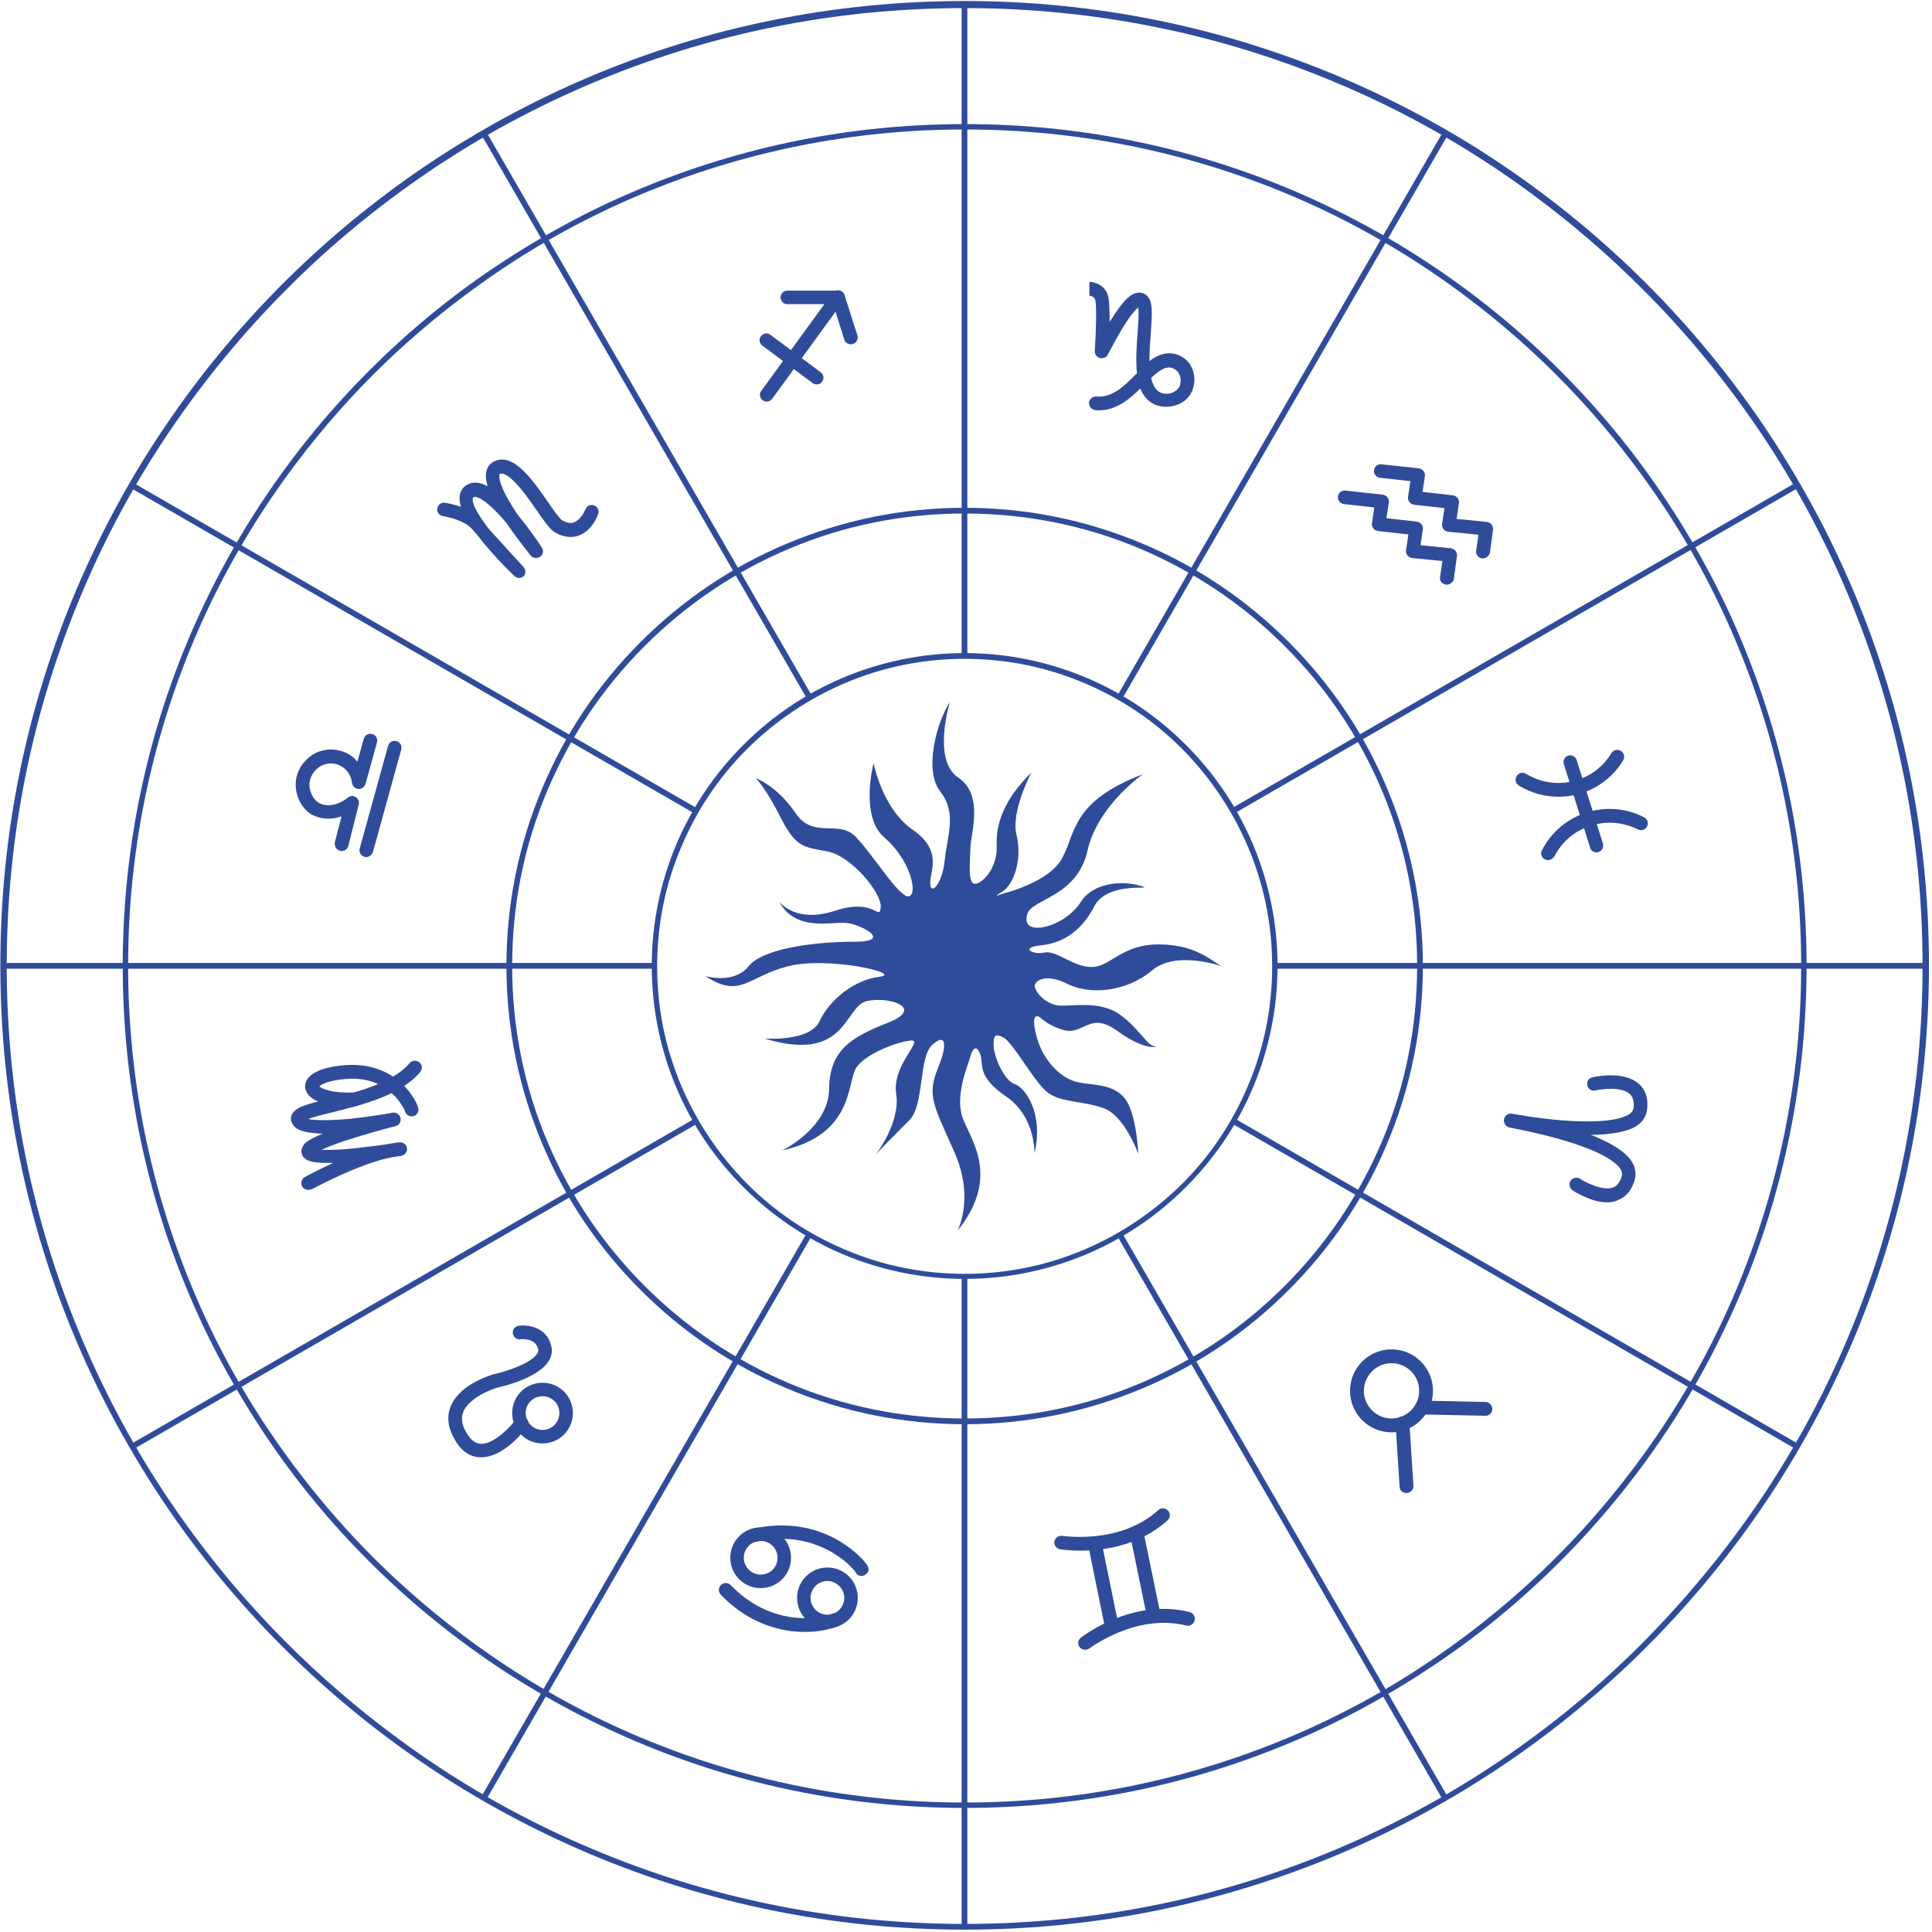 <?xml version="1.0" encoding="UTF-8"?> <svg xmlns="http://www.w3.org/2000/svg" width="573" height="573" viewBox="0 0 573 573" fill="none"> <path d="M286.1 572.301C247.5 572.301 210.1 564.701 174.8 549.801C157.9 542.601 141.5 533.801 126.2 523.401C111.1 513.201 96.8 501.401 83.9 488.501C71 475.601 59.2 461.301 49 446.201C38.7 430.901 29.8 414.601 22.6 397.601C7.7 362.401 0.1 324.901 0.1 286.301C0.1 247.701 7.7 210.301 22.6 175.001C29.8 158.101 38.6 141.701 49 126.401C59.2 111.301 71 97.001 83.9 84.101C96.8 71.201 111.1 59.401 126.2 49.201C141.5 38.901 157.8 30.001 174.8 22.801C210 7.901 247.5 0.301 286.1 0.301C324.7 0.301 362.1 7.901 397.4 22.801C414.3 30.001 430.7 38.801 446 49.201C461.1 59.401 475.4 71.201 488.3 84.101C501.2 97.001 513 111.301 523.2 126.401C533.5 141.701 542.4 158.001 549.6 175.001C564.5 210.201 572.1 247.701 572.1 286.301C572.1 324.901 564.5 362.301 549.6 397.601C542.4 414.501 533.6 430.901 523.2 446.201C513 461.301 501.2 475.601 488.3 488.501C475.4 501.401 461.1 513.201 446 523.401C430.7 533.701 414.4 542.601 397.4 549.801C362.1 564.701 324.7 572.301 286.1 572.301ZM286.1 2.401C247.7 2.401 210.5 9.901 175.5 24.701C158.7 31.801 142.4 40.601 127.2 50.901C112.2 61.101 98 72.701 85.2 85.601C72.3 98.501 60.7 112.601 50.5 127.601C40.2 142.801 31.4 159.001 24.3 175.901C9.5 210.901 2 248.101 2 286.501C2 324.901 9.5 362.101 24.3 397.101C31.4 413.901 40.2 430.201 50.5 445.401C60.7 460.401 72.3 474.601 85.2 487.401C98.1 500.301 112.2 511.901 127.2 522.101C142.4 532.401 158.6 541.201 175.5 548.301C210.5 563.101 247.7 570.601 286.1 570.601C324.5 570.601 361.7 563.101 396.7 548.301C413.5 541.201 429.8 532.401 445 522.101C460 511.901 474.2 500.301 487 487.401C499.8 474.501 511.5 460.401 521.7 445.401C532 430.201 540.8 414.001 547.9 397.101C562.7 362.101 570.2 324.901 570.2 286.501C570.2 248.101 562.7 210.901 547.9 175.901C540.8 159.101 532 142.801 521.7 127.601C511.5 112.601 499.9 98.401 487 85.601C474.1 72.701 460 61.101 445 50.901C429.8 40.601 413.6 31.801 396.7 24.701C361.7 9.901 324.4 2.401 286.1 2.401Z" fill="#2F4C9B"></path> <path d="M286.1 536.201C252.4 536.201 219.7 529.601 188.9 516.601C174.1 510.301 159.8 502.601 146.5 493.601C133.3 484.701 120.8 474.401 109.5 463.101C98.2 451.801 87.9 439.401 79 426.101C70 412.701 62.2 398.501 56 383.701C43 352.901 36.4 320.201 36.4 286.501C36.4 252.801 43 220.101 56 189.301C62.3 174.501 70 160.201 79 146.901C87.9 133.701 98.2 121.201 109.5 109.901C120.8 98.601 133.2 88.301 146.5 79.401C159.9 70.401 174.1 62.601 188.9 56.401C219.7 43.401 252.4 36.801 286.1 36.801C319.8 36.801 352.5 43.401 383.3 56.401C398.1 62.701 412.4 70.401 425.7 79.401C438.9 88.301 451.4 98.601 462.7 109.901C474 121.201 484.3 133.601 493.2 146.901C502.2 160.301 510 174.501 516.2 189.301C529.2 220.101 535.8 252.801 535.8 286.501C535.8 320.201 529.2 352.901 516.2 383.701C509.9 398.501 502.2 412.801 493.2 426.101C484.3 439.301 474 451.801 462.7 463.101C451.4 474.401 439 484.701 425.7 493.601C412.3 502.601 398.1 510.401 383.3 516.601C352.5 529.601 319.8 536.201 286.1 536.201ZM286.1 38.401C252.6 38.401 220.1 45.001 189.5 57.901C174.8 64.101 160.6 71.801 147.4 80.801C134.3 89.701 121.9 99.901 110.7 111.101C99.5 122.301 89.3 134.701 80.4 147.801C71.4 161.101 63.7 175.201 57.5 189.901C44.6 220.501 38 253.001 38 286.501C38 320.001 44.6 352.501 57.5 383.101C63.7 397.801 71.4 412.001 80.4 425.201C89.3 438.301 99.5 450.701 110.7 461.901C121.9 473.101 134.3 483.301 147.4 492.201C160.7 501.201 174.8 508.901 189.5 515.101C220.1 528.001 252.6 534.601 286.1 534.601C319.6 534.601 352.1 528.001 382.7 515.101C397.4 508.901 411.6 501.201 424.8 492.201C437.9 483.301 450.3 473.101 461.5 461.901C472.7 450.701 482.9 438.301 491.8 425.201C500.8 411.901 508.5 397.801 514.7 383.101C527.6 352.501 534.2 320.001 534.2 286.501C534.2 253.001 527.6 220.501 514.7 189.901C508.5 175.201 500.8 161.001 491.8 147.801C482.9 134.701 472.7 122.301 461.5 111.101C450.3 99.901 437.9 89.701 424.8 80.801C411.5 71.801 397.4 64.101 382.7 57.901C352.1 45.001 319.6 38.401 286.1 38.401Z" fill="#2F4C9B"></path> <path d="M286.1 379.301C273.6 379.301 261.4 376.801 250 372.001C238.9 367.301 229 360.601 220.5 352.101C212 343.601 205.3 333.701 200.6 322.601C195.8 311.201 193.3 299.001 193.3 286.501C193.3 274.001 195.8 261.801 200.6 250.401C205.3 239.301 212 229.401 220.5 220.901C229 212.401 238.9 205.701 250 201.001C261.4 196.201 273.6 193.701 286.1 193.701C298.6 193.701 310.8 196.201 322.2 201.001C333.3 205.701 343.2 212.401 351.7 220.901C360.2 229.401 366.9 239.301 371.6 250.401C376.4 261.801 378.9 274.001 378.9 286.501C378.9 299.001 376.4 311.201 371.6 322.601C366.9 333.701 360.2 343.601 351.7 352.101C343.2 360.601 333.3 367.301 322.2 372.001C310.8 376.801 298.6 379.301 286.1 379.301ZM286.1 195.401C273.8 195.401 261.9 197.801 250.6 202.601C239.8 207.201 230 213.801 221.6 222.101C213.2 230.501 206.7 240.201 202.1 251.101C197.3 262.301 194.9 274.301 194.9 286.601C194.9 298.901 197.3 310.801 202.1 322.101C206.7 332.901 213.3 342.701 221.6 351.101C230 359.501 239.7 366.001 250.6 370.601C261.8 375.401 273.8 377.801 286.1 377.801C298.4 377.801 310.3 375.401 321.6 370.601C332.4 366.001 342.2 359.401 350.6 351.101C359 342.701 365.5 333.001 370.1 322.101C374.9 310.901 377.3 298.901 377.3 286.601C377.3 274.301 374.9 262.401 370.1 251.101C365.5 240.301 358.9 230.501 350.6 222.101C342.2 213.701 332.5 207.201 321.6 202.601C310.3 197.801 298.4 195.401 286.1 195.401Z" fill="#2F4C9B"></path> <path d="M286.1 422.402C267.8 422.402 250 418.802 233.2 411.702C217 404.902 202.5 395.102 190 382.602C177.5 370.102 167.7 355.602 160.9 339.402C153.8 322.602 150.2 304.802 150.2 286.502C150.2 268.202 153.8 250.402 160.9 233.602C167.7 217.402 177.5 202.902 190 190.402C202.5 177.902 217 168.102 233.2 161.302C250 154.202 267.8 150.602 286.1 150.602C304.4 150.602 322.2 154.202 339 161.302C355.2 168.102 369.7 177.902 382.2 190.402C394.7 202.902 404.5 217.402 411.3 233.602C418.4 250.402 422 268.202 422 286.502C422 304.802 418.4 322.602 411.3 339.402C404.5 355.602 394.7 370.102 382.2 382.602C369.7 395.102 355.2 404.902 339 411.702C322.2 418.802 304.4 422.402 286.1 422.402ZM286.1 152.302C268 152.302 250.4 155.802 233.9 162.802C217.9 169.602 203.6 179.202 191.2 191.602C178.9 203.902 169.2 218.302 162.4 234.302C155.4 250.802 151.9 268.402 151.9 286.502C151.9 304.602 155.4 322.202 162.4 338.702C169.2 354.702 178.8 369.002 191.2 381.402C203.5 393.702 217.9 403.402 233.9 410.202C250.4 417.202 268 420.702 286.1 420.702C304.2 420.702 321.8 417.202 338.3 410.202C354.3 403.402 368.6 393.802 381 381.402C393.3 369.102 403 354.702 409.8 338.702C416.8 322.202 420.3 304.602 420.3 286.502C420.3 268.402 416.8 250.802 409.8 234.302C403 218.302 393.4 204.002 381 191.602C368.7 179.302 354.3 169.602 338.3 162.802C321.8 155.802 304.2 152.302 286.1 152.302Z" fill="#2F4C9B"></path> <path d="M286.9 1.5H285.2V194.5H286.9V1.5Z" fill="#2F4C9B"></path> <path d="M144.335 39.294L142.863 40.145L239.363 207.283L240.835 206.433L144.335 39.294Z" fill="#2F4C9B"></path> <path d="M39.668 143.278L38.818 144.75L205.956 241.25L206.806 239.778L39.668 143.278Z" fill="#2F4C9B"></path> <path d="M194.1 285.602H1.1V287.302H194.1V285.602Z" fill="#2F4C9B"></path> <path d="M206.04 331.732L38.902 428.232L39.752 429.705L206.89 333.205L206.04 331.732Z" fill="#2F4C9B"></path> <path d="M239.32 365.614L142.82 532.752L144.292 533.602L240.792 366.464L239.32 365.614Z" fill="#2F4C9B"></path> <path d="M286.9 378.4H285.2V571.4H286.9V378.4Z" fill="#2F4C9B"></path> <path d="M332.81 365.675L331.338 366.525L427.838 533.663L429.31 532.813L332.81 365.675Z" fill="#2F4C9B"></path> <path d="M366.16 331.711L365.31 333.184L532.448 429.684L533.298 428.211L366.16 331.711Z" fill="#2F4C9B"></path> <path d="M571.1 285.602H378.1V287.302H571.1V285.602Z" fill="#2F4C9B"></path> <path d="M532.419 143.248L365.281 239.748L366.131 241.22L533.269 144.72L532.419 143.248Z" fill="#2F4C9B"></path> <path d="M427.866 39.284L331.347 206.422L332.819 207.272L429.338 40.134L427.866 39.284Z" fill="#2F4C9B"></path> <path d="M224.2 230.801C224.2 230.801 230.5 233.101 235.9 241.101C241.3 249.101 248.8 242.801 253.9 248.301C259.1 253.701 267.1 266.901 269.7 265.801C272.3 264.701 269.7 254.701 262.3 248.401C254.9 242.101 259.1 226.301 259.1 226.301C259.1 226.301 261.6 239.801 270.7 246.101C279.8 252.401 275.7 258.501 275.9 262.101C276 265.701 279.5 262.201 280.2 255.101C280.9 247.901 283.9 241.201 278.9 234.801C273.9 228.401 277.8 214.201 281.7 208.301C281.7 208.301 276.4 225.501 284.2 230.601C291.9 235.801 287.9 247.201 287.8 251.501C287.7 255.801 287 261.801 289 262.101C291 262.401 295.9 257.701 295.6 250.901C295.3 244.201 297.9 237.001 305.9 229.101C305.9 229.101 299.7 240.701 301.5 247.701C303.2 254.701 300.8 262.301 297.2 264.501C293.6 266.601 297.2 265.101 297.2 265.101C297.2 265.101 311.4 261.801 315.2 254.201C319.1 246.601 318.1 237.601 339 229.601C339 229.601 325.5 238.901 322.5 252.401C319.5 265.901 306 266.701 304.7 271.001C303.4 275.301 307.1 275.401 309.4 275.001C311.7 274.601 317.3 272.601 320.7 267.301C324.1 262.001 332.4 261.001 338.2 262.701C343.9 264.401 328.6 260.801 324.5 268.901C320.3 276.901 314.5 279.801 308.5 280.401C302.5 281.001 306.2 283.301 309.8 282.501C313.4 281.801 318.2 286.801 323.8 286.801C329.4 286.801 332.7 279.901 344.1 280.101C355.6 280.201 360.3 286.001 362.9 286.801C365.5 287.701 349.6 281.101 341.7 287.801C333.8 294.401 323.1 295.001 316.8 291.901C310.5 288.701 307.1 290.601 306.9 292.301C306.8 294.001 309.9 297.701 313.8 298.201C317.7 298.601 326.3 296.501 332.4 301.101C338.6 305.701 340.1 310.401 343 310.401C343 310.401 339.6 311.701 331.3 305.701C323 299.701 321.3 307.401 315.1 305.401C308.9 303.401 308.5 300.801 307.2 301.501C305.9 302.201 307.3 308.801 309.6 312.701C311.9 316.601 315.5 320.101 319.8 321.001C324.1 321.901 330.3 321.401 333.7 325.901C337.1 330.301 337.6 342.201 337.6 342.201C337.6 342.201 333.6 331.001 327.4 328.701C321.2 326.401 313.9 327.101 310.1 323.501C306.2 319.901 300.4 309.201 297.6 307.701C294.9 306.301 294.6 307.401 294.7 310.301C294.8 313.201 297.6 320.301 300.9 321.501C304.2 322.601 309.6 330.401 306.8 342.101C306.8 342.101 307.2 331.201 298.4 325.201C289.5 319.201 291.8 315.501 290.7 312.601C289.6 309.701 288.4 311.001 287.8 313.301C287.2 315.601 283.2 324.801 285.4 331.201C287.5 337.601 297.1 348.701 284 365.001C284 365.001 289.1 355.401 283.1 341.801C277.1 328.201 274.8 325.001 278.1 317.001C281.4 309.001 280.2 306.401 276.4 310.001C272.5 313.601 274.1 327.801 269.8 332.101C265.5 336.401 259.8 342.301 259.8 342.301C259.8 342.301 267.1 333.001 265.8 324.401C264.5 315.801 274.1 308.401 270.2 308.601C266.3 308.901 257.3 312.301 254.2 316.301C251 320.301 253.9 336.301 232 341.201C232 341.201 245.7 334.601 245.9 323.001C246 311.401 252.5 307.601 263.4 303.301C274.4 299.001 263.8 295.401 257.1 296.901C250.3 298.401 251.3 315.501 226.7 308.001C226.7 308.001 240.2 309.101 243.1 302.801C246 296.601 253.3 290.601 260.8 289.701C268.3 288.801 245.7 283.501 233.6 286.601C221.6 289.701 219.7 296.301 209.2 289.501C209.2 289.501 217.7 292.001 222 286.601C226.3 281.201 241.9 279.301 253.5 279.301C265.1 279.301 255.2 274.001 250.8 273.701C246.4 273.401 235.8 276.301 231.1 267.401C231.1 267.401 235.8 274.001 247.7 270.101C259.6 266.201 260.8 273.401 261.2 269.101C261.6 264.801 252.3 253.701 245.3 252.501C238.3 251.201 236.1 251.301 231.7 242.801C227.3 234.101 224.7 231.401 224.2 230.801Z" fill="#2F4C9B"></path> <path d="M439.8 165.602C439.7 165.602 439.6 165.602 439.5 165.602C438.4 165.402 437.6 164.402 437.8 163.302L438.5 158.602L429.5 157.702C429 157.602 428.4 157.402 428.1 156.902C427.8 156.502 427.6 155.902 427.7 155.402L428.4 150.702L419.4 149.702C418.9 149.602 418.4 149.402 418 148.902C417.7 148.502 417.5 147.902 417.6 147.402L418.3 142.702L409.3 141.702C408.2 141.602 407.4 140.602 407.5 139.502C407.6 138.402 408.6 137.602 409.7 137.702L420.8 138.902C421.3 139.002 421.8 139.202 422.2 139.702C422.5 140.102 422.7 140.702 422.6 141.202L421.9 145.902L430.9 146.902C431.4 147.002 431.9 147.202 432.3 147.702C432.6 148.102 432.8 148.702 432.7 149.202L432 153.902L441 154.802C441.5 154.902 442.1 155.102 442.4 155.602C442.7 156.002 442.9 156.602 442.8 157.102L441.9 163.902C441.7 164.802 440.8 165.602 439.8 165.602Z" fill="#2F4C9B"></path> <path d="M429.1 173.401C429 173.401 428.9 173.401 428.8 173.401C427.7 173.201 426.9 172.201 427.1 171.101L427.8 166.401L418.8 165.501C418.3 165.401 417.7 165.201 417.4 164.701C417.1 164.301 416.9 163.701 417 163.201L417.7 158.501L408.7 157.501C408.2 157.401 407.7 157.201 407.3 156.701C407 156.301 406.8 155.701 406.9 155.201L407.6 150.501L398.6 149.501C397.5 149.401 396.7 148.401 396.8 147.301C396.9 146.201 397.9 145.401 399 145.501L410.1 146.701C410.6 146.801 411.1 147.001 411.5 147.501C411.8 147.901 412 148.501 411.9 149.001L411.2 153.701L420.2 154.701C420.7 154.801 421.2 155.001 421.6 155.501C421.9 155.901 422.1 156.501 422 157.001L421.3 161.701L430.3 162.601C430.8 162.701 431.4 162.901 431.7 163.401C432 163.801 432.2 164.401 432.1 164.901L431.2 171.701C431 172.601 430.1 173.401 429.1 173.401Z" fill="#2F4C9B"></path> <path d="M462.2 236.302C458.2 236.302 454.1 235.202 450.5 233.002C449.5 232.402 449.2 231.202 449.8 230.202C450.4 229.202 451.6 228.902 452.6 229.502C461.3 234.802 472.6 232.102 477.9 223.402C478.5 222.402 479.7 222.102 480.7 222.702C481.7 223.302 482 224.502 481.4 225.502C477.2 232.502 469.8 236.302 462.2 236.302Z" fill="#2F4C9B"></path> <path d="M459.1 255.101C458.8 255.101 458.5 255.001 458.2 254.901C457.2 254.401 456.8 253.201 457.3 252.201C460 246.901 464.7 242.901 470.4 241.001C476.1 239.201 482.2 239.601 487.6 242.401C488.6 242.901 489 244.101 488.5 245.101C488 246.101 486.8 246.501 485.8 246.001C481.4 243.801 476.4 243.401 471.7 244.901C467 246.401 463.2 249.701 461 254.001C460.5 254.701 459.8 255.101 459.1 255.101Z" fill="#2F4C9B"></path> <path d="M473.5 252.801C472.6 252.801 471.8 252.201 471.6 251.401L463.8 226.601C463.5 225.501 464.1 224.401 465.1 224.101C466.2 223.801 467.3 224.401 467.6 225.401L475.4 250.201C475.7 251.301 475.1 252.401 474.1 252.701C473.9 252.801 473.7 252.801 473.5 252.801Z" fill="#2F4C9B"></path> <path d="M470.8 336.602C468.5 336.602 466 336.502 463.3 336.302C455.1 335.702 448 334.302 447.7 334.302C446.6 334.102 445.9 333.002 446.1 331.902C446.3 330.802 447.4 330.102 448.5 330.302C448.6 330.302 455.7 331.702 463.6 332.302C477.1 333.302 481.8 331.502 483.4 330.302C484.3 329.602 484.5 328.902 484.5 328.502C484.7 326.602 484.3 325.302 483.3 324.402C480.8 322.202 475 323.002 473.2 323.402C472.1 323.702 471 323.002 470.8 321.902C470.5 320.802 471.2 319.702 472.3 319.502C473.2 319.302 481.5 317.502 486 321.402C487.4 322.602 489 324.902 488.5 329.002C488.3 330.802 487.4 332.502 485.7 333.702C483.1 335.602 478 336.602 470.8 336.602Z" fill="#2F4C9B"></path> <path d="M476.7 356.602C474.9 356.602 473 356.202 470.8 355.302C468.3 354.302 466.4 353.102 466.4 353.002C465.5 352.402 465.2 351.102 465.8 350.202C466.4 349.302 467.7 349.002 468.6 349.602C470.3 350.702 475.4 353.302 478.4 352.202C479.6 351.702 480.5 350.602 481 348.802C481.1 348.402 481.2 347.702 480.6 346.702C479.5 345.002 475.7 341.602 462.7 337.902C455 335.702 447.9 334.502 447.8 334.402C446.7 334.202 446 333.202 446.1 332.102C446.3 331.002 447.3 330.302 448.4 330.402C448.7 330.502 455.8 331.702 463.7 333.902C474.6 337.002 481.4 340.602 483.9 344.402C485 346.102 485.3 347.902 484.9 349.702C484.3 351.902 483 354.702 479.9 355.902C478.9 356.402 477.9 356.602 476.7 356.602Z" fill="#2F4C9B"></path> <path d="M412.7 424.801C405.9 424.801 400.4 419.301 400.4 412.501C400.4 405.701 405.9 400.201 412.7 400.201C419.5 400.201 425 405.701 425 412.501C425 419.201 419.5 424.801 412.7 424.801ZM412.7 404.301C408.2 404.301 404.5 408.001 404.5 412.501C404.5 417.001 408.2 420.701 412.7 420.701C417.2 420.701 420.9 417.001 420.9 412.501C420.9 407.901 417.2 404.301 412.7 404.301Z" fill="#2F4C9B"></path> <path d="M417.1 442.801C416 442.801 415.1 442.001 415.1 440.901L413.9 422.301C413.8 421.201 414.7 420.201 415.8 420.101C416.9 420.001 417.9 420.901 418 422.001L419.2 440.601C419.3 441.701 418.4 442.701 417.3 442.801C417.2 442.801 417.2 442.801 417.1 442.801Z" fill="#2F4C9B"></path> <path d="M440.6 419.902C440.5 419.902 440.5 419.902 440.6 419.902L421.9 419.502C420.8 419.502 419.9 418.502 419.9 417.402C419.9 416.302 420.8 415.402 422 415.402L440.6 415.802C441.7 415.802 442.6 416.802 442.6 417.902C442.6 419.002 441.7 419.902 440.6 419.902Z" fill="#2F4C9B"></path> <path d="M320.6 459.902C317.1 459.902 314.7 459.502 314.4 459.502C313.3 459.302 312.6 458.302 312.7 457.202C312.9 456.102 313.9 455.402 315 455.502C315.3 455.502 332.1 458.202 343.5 447.902C344.3 447.102 345.6 447.202 346.4 448.002C347.2 448.802 347.1 450.102 346.3 450.902C337.9 458.502 327.2 459.902 320.6 459.902Z" fill="#2F4C9B"></path> <path d="M321.8 489.302C321.2 489.302 320.6 489.002 320.2 488.502C319.5 487.602 319.7 486.302 320.6 485.702C321.2 485.202 335.9 473.902 352.8 478.102C353.9 478.402 354.6 479.502 354.3 480.602C354 481.702 352.9 482.402 351.8 482.102C336.9 478.402 323.3 488.802 323.1 488.902C322.7 489.102 322.3 489.302 321.8 489.302Z" fill="#2F4C9B"></path> <path d="M329.8 484.702C328.9 484.702 328 484.002 327.8 483.102L322.7 458.102C322.5 457.002 323.2 455.902 324.3 455.702C325.4 455.502 326.5 456.202 326.7 457.302L331.8 482.302C332 483.402 331.3 484.502 330.2 484.702C330.1 484.602 330 484.702 329.8 484.702Z" fill="#2F4C9B"></path> <path d="M342.2 481.301C341.3 481.301 340.4 480.601 340.2 479.701L335.1 454.901C334.9 453.801 335.6 452.701 336.7 452.501C337.8 452.301 338.9 453.001 339.1 454.101L344.2 478.901C344.4 480.001 343.7 481.101 342.6 481.301C342.5 481.301 342.3 481.301 342.2 481.301Z" fill="#2F4C9B"></path> <path d="M225.6 471.002C220.6 471.002 216.6 467.002 216.6 462.002C216.6 457.002 220.6 453.002 225.6 453.002C230.6 453.002 234.6 457.002 234.6 462.002C234.6 467.002 230.6 471.002 225.6 471.002ZM225.6 457.002C222.9 457.002 220.6 459.202 220.6 462.002C220.6 464.702 222.8 467.002 225.6 467.002C228.4 467.002 230.6 464.802 230.6 462.002C230.6 459.202 228.3 457.002 225.6 457.002Z" fill="#2F4C9B"></path> <path d="M160.9 428.102C155.9 428.102 151.9 424.102 151.9 419.102C151.9 414.102 155.9 410.102 160.9 410.102C165.9 410.102 169.9 414.102 169.9 419.102C169.9 424.102 165.9 428.102 160.9 428.102ZM160.9 414.102C158.2 414.102 155.9 416.302 155.9 419.102C155.9 421.802 158.1 424.102 160.9 424.102C163.6 424.102 165.9 421.902 165.9 419.102C165.9 416.302 163.7 414.102 160.9 414.102Z" fill="#2F4C9B"></path> <path d="M245.4 482.902C240.4 482.902 236.4 478.902 236.4 473.902C236.4 468.902 240.4 464.902 245.4 464.902C250.4 464.902 254.4 468.902 254.4 473.902C254.4 478.902 250.4 482.902 245.4 482.902ZM245.4 468.902C242.7 468.902 240.4 471.102 240.4 473.902C240.4 476.602 242.6 478.902 245.4 478.902C248.1 478.902 250.4 476.702 250.4 473.902C250.4 471.202 248.1 468.902 245.4 468.902Z" fill="#2F4C9B"></path> <path d="M255.5 467.402C255.3 467.402 255.1 467.402 254.9 467.302C254.3 467.102 253.9 466.702 253.7 466.202C253.2 465.502 250.5 462.302 245.7 459.802C239.2 456.402 232 455.502 224.1 457.302C223 457.502 221.9 456.902 221.7 455.802C221.5 454.702 222.1 453.602 223.2 453.402C231 451.702 238.4 452.202 245.1 455.102C251 457.602 254.7 461.302 256 462.702C257.1 464.002 257.9 464.902 257.5 466.102C257.1 466.802 256.3 467.402 255.5 467.402ZM253.6 464.702C253.5 464.902 253.5 465.102 253.5 465.302C253.5 465.102 253.5 464.902 253.6 464.702Z" fill="#2F4C9B"></path> <path d="M238.8 484.002C237.1 484.002 235.1 483.902 233 483.502C225.8 482.202 219.3 478.702 213.8 473.002C213 472.202 213 470.902 213.8 470.102C214.6 469.302 215.9 469.302 216.7 470.102C222.3 475.902 228.9 479.102 236.2 479.802C241.6 480.302 245.6 479.102 246.4 478.802C246.9 478.502 247.4 478.402 248 478.502C249.1 478.802 249.7 479.902 249.5 481.002C249.2 482.202 248.1 482.602 246.4 483.002C245.1 483.402 242.4 484.002 238.8 484.002ZM245.8 479.502C245.7 479.702 245.6 479.802 245.6 480.102C245.6 479.802 245.7 479.602 245.8 479.502Z" fill="#2F4C9B"></path> <path d="M142.7 432.201C142.5 432.201 142.3 432.201 142.1 432.201C139 432.001 136.4 430.001 134.5 426.301C132.7 422.901 132.5 419.701 133.8 416.801C136.7 410.201 146.3 407.601 146.7 407.501H146.8C150.7 406.601 157.6 404.201 159.3 401.501C159.7 400.901 159.7 400.401 159.6 400.101C158.8 396.701 154.6 397.201 154.4 397.201C153.3 397.401 152.3 396.601 152.1 395.501C151.9 394.401 152.7 393.401 153.8 393.201C156.6 392.801 162.2 393.601 163.5 399.201C163.9 400.701 163.6 402.301 162.7 403.701C159.6 408.701 149.1 411.201 147.7 411.501C145.4 412.101 139.3 414.601 137.5 418.501C136.7 420.301 136.9 422.301 138.1 424.501C139.4 426.901 140.8 428.101 142.5 428.201C146.5 428.501 151.6 422.901 153.1 420.901C153.8 420.001 155 419.801 155.9 420.501C156.8 421.201 157 422.401 156.3 423.301C156.2 423.401 154.5 425.601 152.1 427.801C148.7 430.801 145.6 432.201 142.7 432.201Z" fill="#2F4C9B"></path> <path d="M91.4 352.902C90.7 352.902 90 352.502 89.6 351.902C89.1 350.902 89.4 349.702 90.4 349.102C90.7 348.902 94.1 347.102 98.8 344.902C97.8 344.902 96.8 344.902 96 344.902C93 344.802 90.1 344.402 89.5 342.202C89.3 341.502 89.4 340.702 89.8 340.002C90.2 339.302 90.8 338.202 95.8 336.202C95 336.202 94.3 336.202 93.6 336.102C90.9 335.902 87.7 335.402 86.6 333.102C86.2 332.202 86.2 331.302 86.6 330.502C87.7 328.302 91.2 327.402 97.6 325.902C105.5 324.002 116.4 321.302 121.5 315.302C122.2 314.402 123.5 314.402 124.4 315.102C125.3 315.802 125.3 317.102 124.6 318.002C118.6 325.002 107 327.802 98.5 329.902C96.1 330.502 93.1 331.202 91.4 331.902C93 332.202 96.5 332.502 104 331.802C110.4 331.102 116.3 330.102 116.4 330.002C117.5 329.802 118.5 330.502 118.8 331.602C119 332.702 118.4 333.702 117.3 334.002C117.2 334.002 111.7 335.402 105.9 337.202C100.2 338.902 97.1 340.202 95.4 341.002C97.3 341.102 100.7 341.102 106.6 340.402C110.1 340.002 113.5 339.602 115.7 339.202C116.7 339.002 117.6 338.902 118.5 338.802C119.6 338.702 120.6 339.502 120.7 340.502C120.8 341.602 120.1 342.602 119 342.802C119 342.802 118 343.002 116.3 343.202C106.1 345.202 92.6 352.702 92.5 352.702C92.1 352.802 91.8 352.902 91.4 352.902Z" fill="#2F4C9B"></path> <path d="M122.1 331.101C121.1 331.101 120.3 330.401 120.1 329.501C119.8 328.801 115.5 319.001 102.7 320.001C97.3 320.401 95.2 321.701 94.7 322.201C95.4 322.901 98.5 324.301 105.1 324.001C106.2 323.901 107.2 324.801 107.2 326.001C107.2 327.101 106.4 328.101 105.2 328.101C101.2 328.301 97.7 327.901 95.2 327.001C91.3 325.701 90.6 323.601 90.5 322.401C90.4 320.701 91.4 316.801 102.4 315.901C110.7 315.301 116.1 318.501 119.1 321.301C122.4 324.301 124.1 328.001 124.1 329.101C124.1 330.201 123.2 331.101 122.1 331.101Z" fill="#2F4C9B"></path> <path d="M101.3 252.402C101.1 252.402 101 252.402 100.8 252.302C99.7 252.002 99.1 250.902 99.3 249.802L101.3 242.102C99.1 242.902 96.3 243.202 93.3 242.002C90.6 240.902 88.5 238.002 87.9 234.702C87.2 231.102 88.4 227.602 91.1 225.102C93.9 222.402 98 221.602 101.7 222.902C103.4 223.502 104.9 224.502 106 225.902L107.9 219.102C108.2 218.002 109.3 217.402 110.4 217.702C111.5 218.002 112.1 219.102 111.8 220.202L108.4 232.502C108.1 233.402 107.2 234.102 106.3 234.002C105.3 233.902 104.6 233.202 104.4 232.202C104.1 229.702 102.6 227.702 100.3 226.802C98 226.002 95.6 226.502 93.9 228.102C91.6 230.302 91.6 232.802 91.9 234.002C92.3 235.902 93.5 237.702 94.9 238.302C99.1 240.102 103.1 236.602 103.1 236.602C103.8 236.002 104.7 235.902 105.5 236.402C106.3 236.902 106.6 237.802 106.4 238.602L103.3 250.902C103.1 251.802 102.2 252.402 101.3 252.402Z" fill="#2F4C9B"></path> <path d="M108.6 254.202C108.4 254.202 108.2 254.202 108.1 254.102C107 253.802 106.4 252.702 106.7 251.602L115.1 221.202C115.4 220.102 116.5 219.502 117.6 219.802C118.7 220.102 119.3 221.202 119 222.302L110.6 252.702C110.3 253.602 109.4 254.202 108.6 254.202Z" fill="#2F4C9B"></path> <path d="M153.9 171.401C153.4 171.401 152.9 171.201 152.5 170.801C152.3 170.601 148.4 166.901 144.5 162.301C143.5 161.201 142.7 160.201 142 159.201C141.2 158.301 140.5 157.401 139.9 156.801C137.9 154.501 133.1 153.301 131.4 153.101C130.3 152.901 129.5 151.901 129.7 150.801C129.9 149.701 130.9 148.901 132 149.101C132.4 149.201 134.4 149.501 136.7 150.301C136.3 148.901 136.3 148.101 136.3 147.701C136.3 146.301 136.9 145.001 137.9 144.201C139 143.301 140.3 143.001 141.8 143.201C142.7 143.301 143.6 143.701 144.6 144.201C144 142.101 144 140.901 144.2 140.001C144.5 138.601 145.2 137.601 146.4 136.901C149.1 135.501 152.2 136.501 155.6 140.001C158.1 142.501 160.5 146.001 162.6 149.001C164 151.101 166 153.901 166.7 154.301C168.1 155.101 169.3 155.301 170.3 154.901C172.1 154.201 173.3 151.901 173.6 151.101C174 150.001 175.1 149.501 176.2 149.901C177.3 150.301 177.8 151.401 177.4 152.501C177.2 153.001 175.6 157.401 171.7 158.801C170.2 159.401 167.7 159.701 164.6 157.901C163.2 157.101 161.7 155.001 159.2 151.401C157.2 148.501 154.9 145.201 152.6 142.901C151.5 141.801 149.4 139.901 148.2 140.601C148.1 140.601 148.1 140.701 148.1 140.901C148 141.601 148 144.401 153.5 152.601C153.7 152.901 154 153.201 154.2 153.501C157.8 157.901 160.6 162.201 160.7 162.401C161.3 163.301 161.1 164.501 160.2 165.101C159.3 165.701 158.1 165.601 157.4 164.801C157.3 164.601 153.8 160.401 150.4 155.401C150.3 155.301 150.3 155.201 150.2 155.101C146.7 151.001 143.2 147.701 141.1 147.401C140.7 147.301 140.5 147.501 140.4 147.501C140.3 147.601 140.2 147.701 140.2 148.001C140.1 149.901 142.2 153.201 145 156.901C148.9 161.201 155.2 168.101 155.3 168.201C156 169.001 156 170.301 155.2 171.001C154.9 171.201 154.4 171.401 153.9 171.401Z" fill="#2F4C9B"></path> <path d="M252.3 102.101C251.4 102.101 250.6 101.501 250.4 100.701L247.1 90.201H233.5C232.4 90.201 231.5 89.301 231.5 88.201C231.5 87.101 232.4 86.201 233.5 86.201H248.6C249.5 86.201 250.3 86.801 250.5 87.601L254.3 99.501C254.6 100.601 254 101.701 253 102.001C252.7 102.101 252.5 102.101 252.3 102.101Z" fill="#2F4C9B"></path> <path d="M227.4 119.101C227 119.101 226.6 119.001 226.2 118.701C225.3 118.001 225.1 116.801 225.8 115.901L246.9 86.901C247.6 86.001 248.8 85.801 249.7 86.501C250.6 87.201 250.8 88.401 250.1 89.301L229 118.301C228.6 118.801 228 119.101 227.4 119.101Z" fill="#2F4C9B"></path> <path d="M242.2 114.002C241.8 114.002 241.4 113.902 241 113.602L226.1 102.502C225.2 101.802 225 100.602 225.7 99.702C226.4 98.802 227.6 98.602 228.5 99.302L243.4 110.402C244.3 111.102 244.5 112.302 243.8 113.202C243.5 113.702 242.9 114.002 242.2 114.002Z" fill="#2F4C9B"></path> <path d="M325.9 121.702C325.5 121.702 325.1 121.702 324.8 121.602C323.7 121.502 322.9 120.502 323 119.402C323.1 118.302 324.1 117.502 325.2 117.602C329.9 118.002 333.4 114.502 336.9 111.002C337 110.902 337.1 110.802 337.2 110.702C336.8 106.902 337.1 102.502 337.4 98.602C337.6 96.202 337.8 92.802 337.6 91.202C336.8 91.802 335.2 93.502 332.5 98.002C330.4 101.602 328.6 105.102 328.6 105.102C328.2 106.002 327.2 106.402 326.2 106.202C325.3 105.902 324.6 105.102 324.7 104.102C325.1 97.802 325.3 90.201 324.8 88.802C324.4 87.802 323.3 87.702 323.1 87.702V83.602C324.6 83.602 327.4 84.401 328.5 87.302C329 88.602 329.1 92.002 329.1 95.502C333.3 88.602 335.5 87.202 337 86.902C338 86.602 339 86.802 339.8 87.402C342.1 89.002 341.7 92.902 341.3 98.902C341.1 101.502 340.9 104.402 340.9 107.102C343.2 105.302 345.7 104.302 348.6 105.002C350.8 105.602 352.5 107.002 353.4 108.902C354.5 111.102 354.5 113.802 353.5 116.102C352.7 117.902 351.1 119.402 349 120.102C346.7 120.902 344.2 120.802 342.3 119.902C340.3 118.902 339 117.302 338.2 115.202C334.9 118.502 331 121.702 325.9 121.702ZM341.4 112.102C341.9 114.102 342.7 115.702 344.1 116.402C345.1 116.902 346.4 116.902 347.6 116.502C348.6 116.102 349.4 115.402 349.8 114.702C350.2 113.702 350.4 112.202 349.7 110.902C349.3 110.002 348.5 109.402 347.5 109.102C345.7 108.602 343.9 109.802 341.4 112.102Z" fill="#2F4C9B"></path> </svg> 